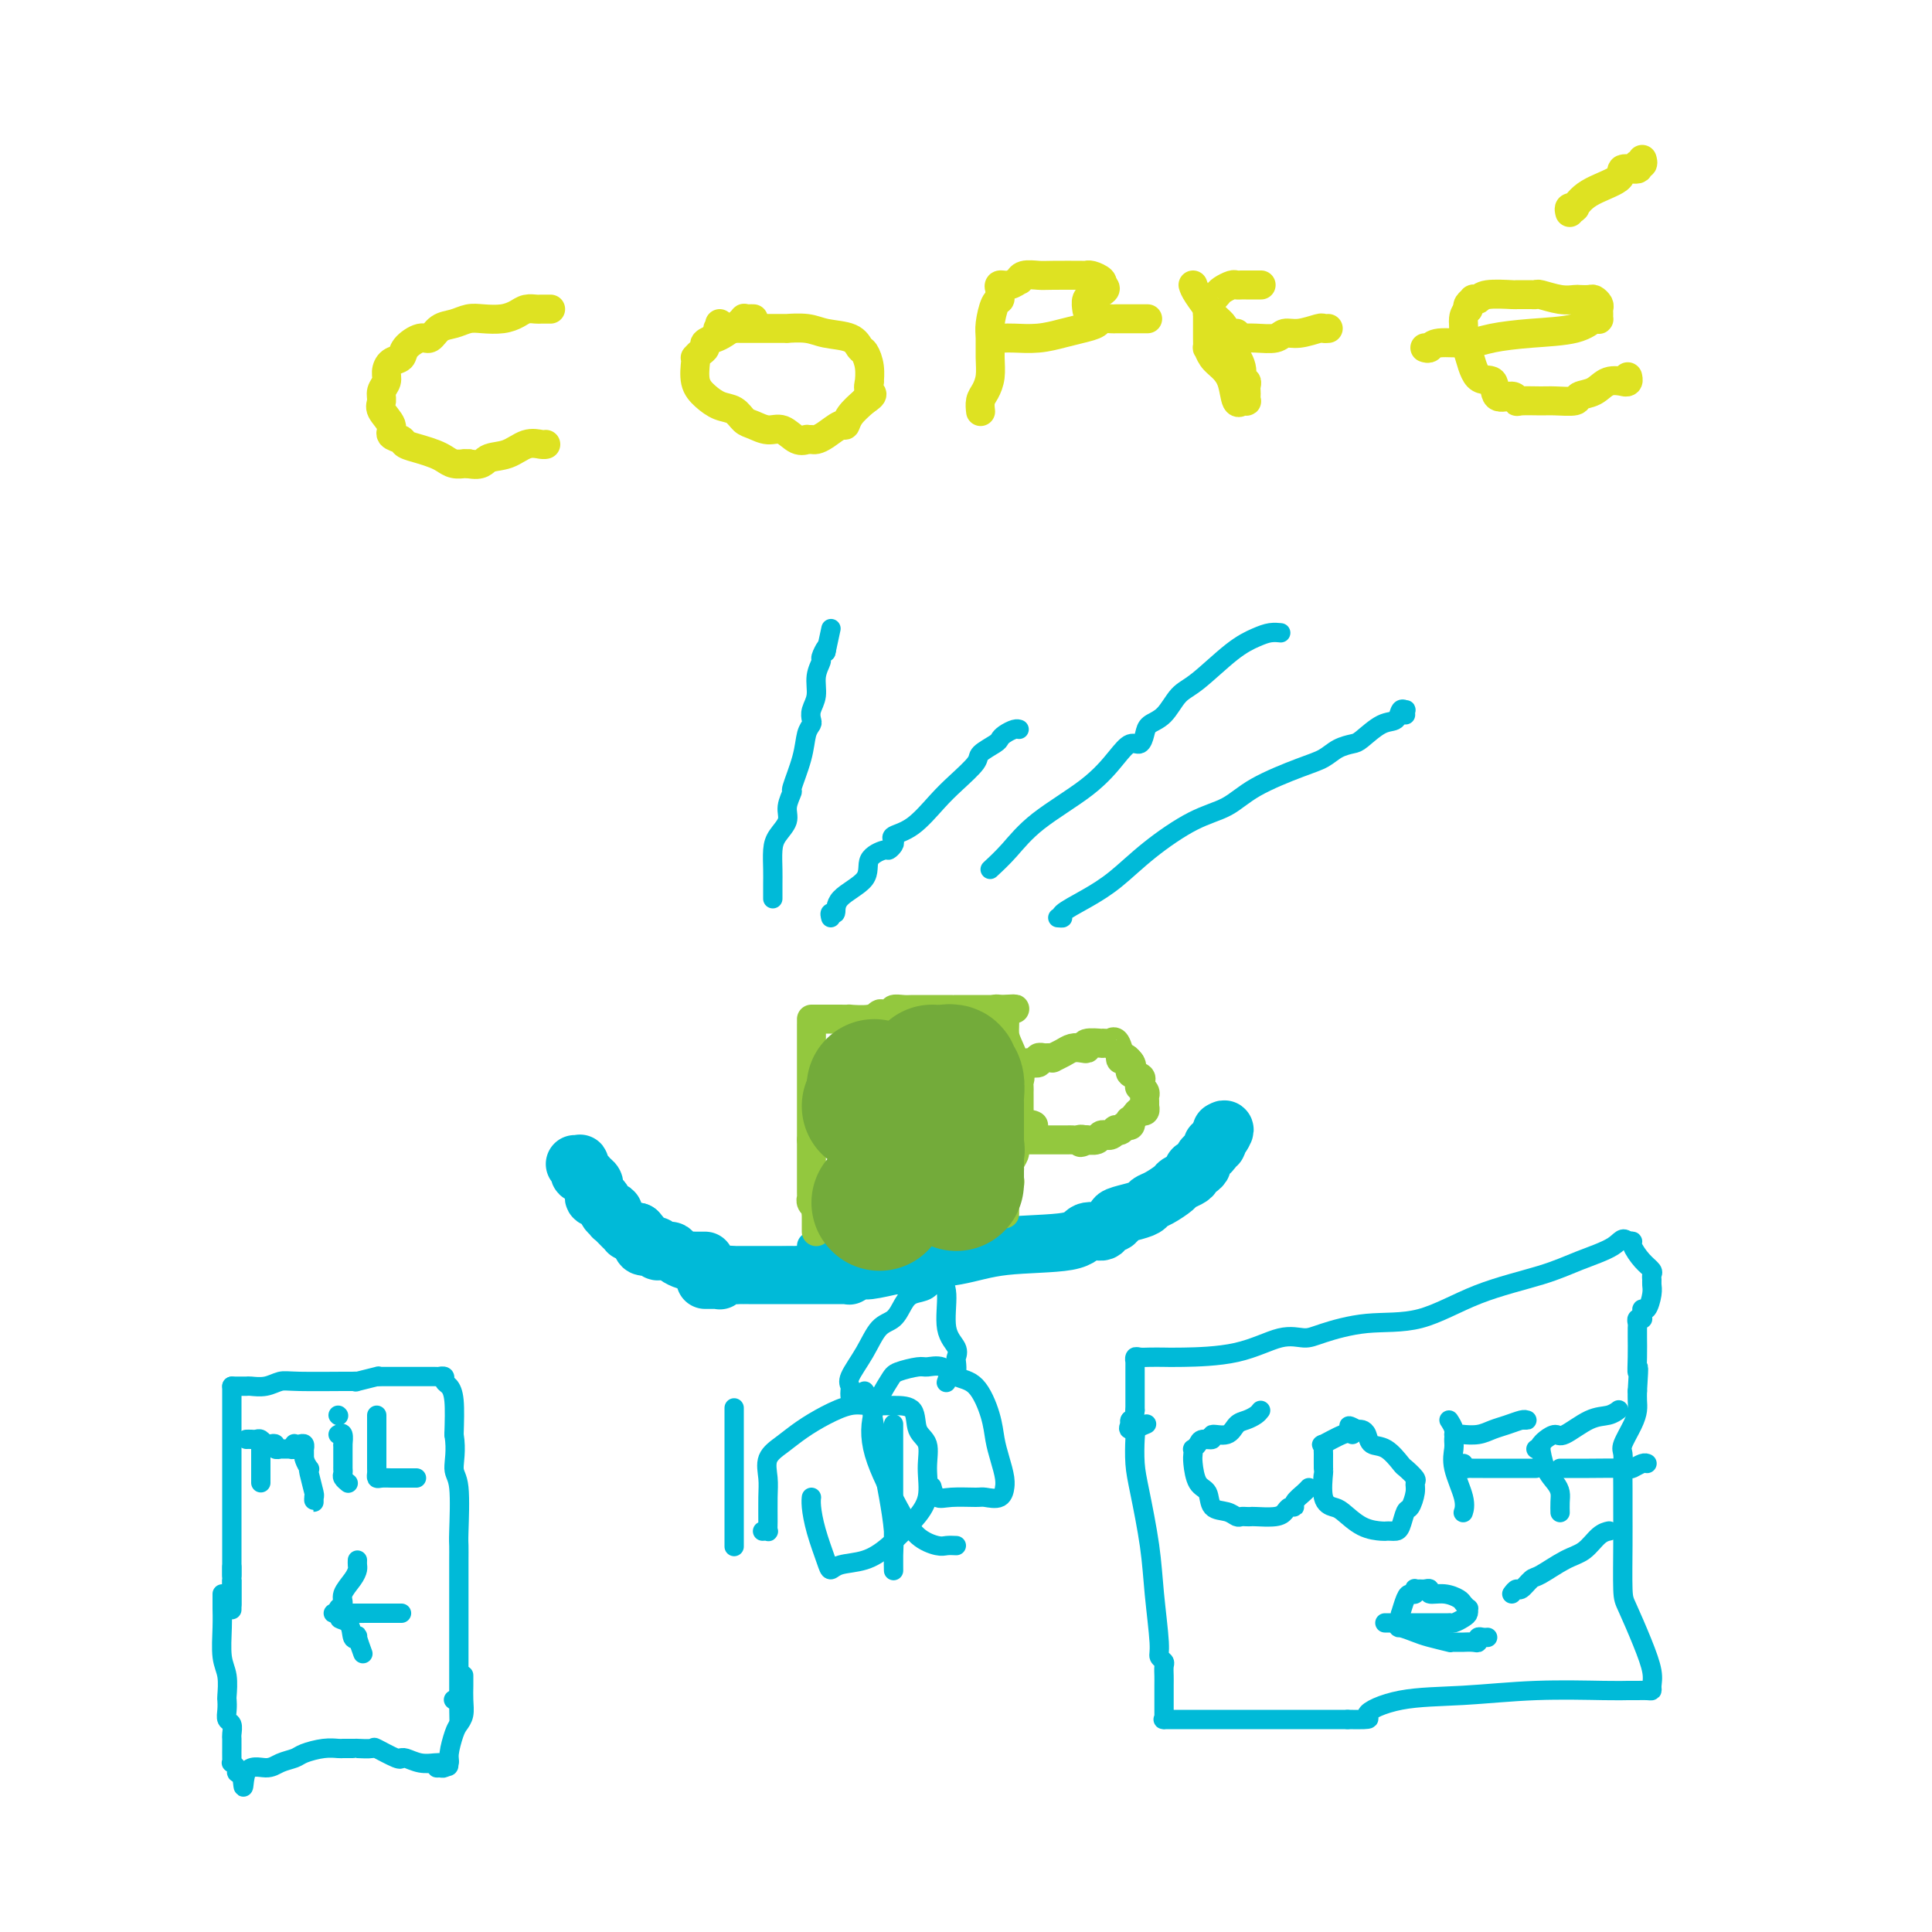 <svg viewBox='0 0 400 400' version='1.1' xmlns='http://www.w3.org/2000/svg' xmlns:xlink='http://www.w3.org/1999/xlink'><g fill='none' stroke='#00BAD8' stroke-width='12' stroke-linecap='round' stroke-linejoin='round'><path d='M119,241c0.423,0.030 0.846,0.059 1,0c0.154,-0.059 0.041,-0.208 0,0c-0.041,0.208 -0.008,0.773 0,1c0.008,0.227 -0.009,0.116 0,0c0.009,-0.116 0.045,-0.239 0,0c-0.045,0.239 -0.170,0.838 0,1c0.170,0.162 0.634,-0.115 1,0c0.366,0.115 0.634,0.622 1,1c0.366,0.378 0.829,0.627 1,1c0.171,0.373 0.049,0.870 0,1c-0.049,0.130 -0.024,-0.107 0,0c0.024,0.107 0.048,0.558 0,1c-0.048,0.442 -0.167,0.875 0,1c0.167,0.125 0.619,-0.059 1,0c0.381,0.059 0.691,0.360 1,1c0.309,0.640 0.617,1.620 1,2c0.383,0.380 0.841,0.161 1,0c0.159,-0.161 0.018,-0.264 0,0c-0.018,0.264 0.085,0.894 0,1c-0.085,0.106 -0.360,-0.311 0,0c0.360,0.311 1.353,1.351 2,2c0.647,0.649 0.947,0.906 1,1c0.053,0.094 -0.139,0.025 0,0c0.139,-0.025 0.611,-0.007 1,0c0.389,0.007 0.694,0.004 1,0'/><path d='M132,255c2.251,2.558 1.378,1.952 1,2c-0.378,0.048 -0.260,0.749 0,1c0.260,0.251 0.661,0.053 1,0c0.339,-0.053 0.616,0.038 1,0c0.384,-0.038 0.877,-0.207 1,0c0.123,0.207 -0.123,0.790 0,1c0.123,0.210 0.614,0.046 1,0c0.386,-0.046 0.667,0.026 1,0c0.333,-0.026 0.719,-0.151 1,0c0.281,0.151 0.458,0.576 1,1c0.542,0.424 1.451,0.846 2,1c0.549,0.154 0.739,0.041 1,0c0.261,-0.041 0.592,-0.011 1,0c0.408,0.011 0.893,0.003 1,0c0.107,-0.003 -0.163,-0.001 0,0c0.163,0.001 0.761,0.000 1,0c0.239,-0.000 0.120,-0.000 0,0'/><path d='M146,265c0.341,-0.002 0.682,-0.004 1,0c0.318,0.004 0.614,0.015 1,0c0.386,-0.015 0.863,-0.057 1,0c0.137,0.057 -0.064,0.211 0,0c0.064,-0.211 0.395,-0.789 1,-1c0.605,-0.211 1.485,-0.057 2,0c0.515,0.057 0.664,0.015 1,0c0.336,-0.015 0.859,-0.004 1,0c0.141,0.004 -0.098,0.001 0,0c0.098,-0.001 0.534,-0.000 1,0c0.466,0.000 0.961,0.000 1,0c0.039,-0.000 -0.379,-0.000 0,0c0.379,0.000 1.555,0.000 3,0c1.445,-0.000 3.160,-0.000 4,0c0.840,0.000 0.805,-0.000 1,0c0.195,0.000 0.621,0.000 1,0c0.379,-0.000 0.711,-0.000 1,0c0.289,0.000 0.536,0.000 1,0c0.464,-0.000 1.144,-0.000 2,0c0.856,0.000 1.888,0.001 3,0c1.112,-0.001 2.305,-0.004 3,0c0.695,0.004 0.893,0.016 1,0c0.107,-0.016 0.124,-0.061 0,0c-0.124,0.061 -0.388,0.226 0,0c0.388,-0.226 1.430,-0.845 2,-1c0.570,-0.155 0.668,0.154 2,0c1.332,-0.154 3.897,-0.772 5,-1c1.103,-0.228 0.744,-0.065 1,0c0.256,0.065 1.128,0.033 2,0'/><path d='M188,262c6.862,-0.660 3.016,-0.812 3,-1c-0.016,-0.188 3.796,-0.414 7,-1c3.204,-0.586 5.799,-1.533 10,-2c4.201,-0.467 10.010,-0.454 13,-1c2.990,-0.546 3.163,-1.652 4,-2c0.837,-0.348 2.338,0.061 3,0c0.662,-0.061 0.486,-0.594 1,-1c0.514,-0.406 1.720,-0.686 2,-1c0.280,-0.314 -0.365,-0.660 0,-1c0.365,-0.340 1.741,-0.672 3,-1c1.259,-0.328 2.402,-0.651 3,-1c0.598,-0.349 0.650,-0.723 1,-1c0.350,-0.277 0.998,-0.455 2,-1c1.002,-0.545 2.359,-1.456 3,-2c0.641,-0.544 0.567,-0.719 1,-1c0.433,-0.281 1.374,-0.667 2,-1c0.626,-0.333 0.938,-0.614 1,-1c0.062,-0.386 -0.124,-0.877 0,-1c0.124,-0.123 0.559,0.122 1,0c0.441,-0.122 0.888,-0.611 1,-1c0.112,-0.389 -0.110,-0.678 0,-1c0.110,-0.322 0.550,-0.678 1,-1c0.450,-0.322 0.908,-0.611 1,-1c0.092,-0.389 -0.181,-0.877 0,-1c0.181,-0.123 0.818,0.121 1,0c0.182,-0.121 -0.091,-0.606 0,-1c0.091,-0.394 0.545,-0.697 1,-1'/><path d='M253,235c1.089,-1.622 0.311,-1.178 0,-1c-0.311,0.178 -0.156,0.089 0,0'/></g>
<g fill='none' stroke='#00BAD8' stroke-width='6' stroke-linecap='round' stroke-linejoin='round'><path d='M168,258c0.723,0.422 1.446,0.844 2,1c0.554,0.156 0.938,0.046 1,0c0.062,-0.046 -0.198,-0.026 0,0c0.198,0.026 0.856,0.060 1,0c0.144,-0.060 -0.224,-0.212 1,0c1.224,0.212 4.041,0.789 6,1c1.959,0.211 3.060,0.055 4,0c0.940,-0.055 1.718,-0.011 2,0c0.282,0.011 0.068,-0.011 0,0c-0.068,0.011 0.010,0.056 0,0c-0.010,-0.056 -0.106,-0.211 -1,0c-0.894,0.211 -2.585,0.789 -4,1c-1.415,0.211 -2.555,0.057 -4,0c-1.445,-0.057 -3.195,-0.015 -4,0c-0.805,0.015 -0.666,0.004 -1,0c-0.334,-0.004 -1.141,-0.001 -2,0c-0.859,0.001 -1.770,0.000 -2,0c-0.230,-0.000 0.220,-0.000 0,0c-0.220,0.000 -1.110,0.000 -2,0'/><path d='M165,261c-2.924,0.155 -1.234,0.041 -1,0c0.234,-0.041 -0.989,-0.011 -2,0c-1.011,0.011 -1.809,0.003 -4,0c-2.191,-0.003 -5.775,-0.001 -8,0c-2.225,0.001 -3.090,0.000 -4,0c-0.910,-0.000 -1.865,0.000 -3,0c-1.135,-0.000 -2.451,-0.000 -3,0c-0.549,0.000 -0.333,0.001 -1,0c-0.667,-0.001 -2.217,-0.004 -3,0c-0.783,0.004 -0.798,0.015 -1,0c-0.202,-0.015 -0.590,-0.057 -1,0c-0.410,0.057 -0.842,0.211 -1,0c-0.158,-0.211 -0.043,-0.788 0,-1c0.043,-0.212 0.012,-0.061 0,0c-0.012,0.061 -0.006,0.030 0,0'/></g>
<g fill='none' stroke='#93C83E' stroke-width='6' stroke-linecap='round' stroke-linejoin='round'><path d='M168,212c0.000,0.197 0.000,0.393 0,1c0.000,0.607 0.000,1.624 0,2c0.000,0.376 0.000,0.110 0,0c-0.000,-0.110 0.000,-0.064 0,0c0.000,0.064 0.000,0.146 0,1c0.000,0.854 0.000,2.480 0,3c0.000,0.520 0.000,-0.067 0,0c0.000,0.067 0.000,0.786 0,1c0.000,0.214 0.000,-0.079 0,0c0.000,0.079 0.000,0.528 0,1c0.000,0.472 0.000,0.967 0,1c0.000,0.033 0.000,-0.396 0,0c0.000,0.396 0.000,1.617 0,2c0.000,0.383 -0.000,-0.073 0,0c0.000,0.073 0.000,0.674 0,1c0.000,0.326 0.000,0.378 0,1c0.000,0.622 0.000,1.816 0,3c0.000,1.184 0.000,2.359 0,3c0.000,0.641 0.000,0.749 0,1c0.000,0.251 0.000,0.644 0,1c0.000,0.356 0.000,0.673 0,1c0.000,0.327 0.000,0.663 0,1'/><path d='M168,236c0.000,3.907 0.000,1.676 0,1c-0.000,-0.676 -0.000,0.204 0,1c0.000,0.796 0.000,1.510 0,2c-0.000,0.490 -0.000,0.757 0,1c0.000,0.243 0.000,0.461 0,1c-0.000,0.539 -0.000,1.397 0,2c0.000,0.603 0.000,0.949 0,1c-0.000,0.051 -0.000,-0.193 0,0c0.000,0.193 0.000,0.821 0,1c-0.000,0.179 -0.001,-0.093 0,0c0.001,0.093 0.004,0.550 0,1c-0.004,0.450 -0.015,0.894 0,1c0.015,0.106 0.056,-0.126 0,0c-0.056,0.126 -0.207,0.611 0,1c0.207,0.389 0.774,0.683 1,1c0.226,0.317 0.113,0.659 0,1'/><path d='M169,251c0.155,2.288 0.041,0.508 0,0c-0.041,-0.508 -0.011,0.256 0,1c0.011,0.744 0.003,1.470 0,2c-0.003,0.530 -0.001,0.866 0,1c0.001,0.134 0.000,0.067 0,0'/><path d='M168,211c0.446,0.000 0.892,0.000 1,0c0.108,-0.000 -0.124,-0.000 0,0c0.124,0.000 0.602,0.000 1,0c0.398,-0.000 0.716,-0.000 1,0c0.284,0.000 0.534,0.001 1,0c0.466,-0.001 1.147,-0.004 2,0c0.853,0.004 1.876,0.015 2,0c0.124,-0.015 -0.652,-0.056 0,0c0.652,0.056 2.733,0.207 4,0c1.267,-0.207 1.719,-0.774 2,-1c0.281,-0.226 0.392,-0.113 1,0c0.608,0.113 1.715,0.226 2,0c0.285,-0.226 -0.250,-0.793 0,-1c0.250,-0.207 1.286,-0.056 2,0c0.714,0.056 1.105,0.015 2,0c0.895,-0.015 2.295,-0.004 3,0c0.705,0.004 0.714,0.001 1,0c0.286,-0.001 0.850,-0.000 1,0c0.150,0.000 -0.113,0.000 0,0c0.113,-0.000 0.602,-0.000 1,0c0.398,0.000 0.706,0.000 1,0c0.294,-0.000 0.573,-0.000 1,0c0.427,0.000 1.001,0.000 1,0c-0.001,-0.000 -0.577,-0.000 0,0c0.577,0.000 2.308,0.000 4,0c1.692,-0.000 3.346,-0.000 5,0'/><path d='M207,209c6.050,-0.288 1.675,-0.008 0,0c-1.675,0.008 -0.652,-0.258 0,0c0.652,0.258 0.931,1.039 1,2c0.069,0.961 -0.073,2.103 0,3c0.073,0.897 0.359,1.550 1,3c0.641,1.450 1.636,3.696 2,5c0.364,1.304 0.098,1.664 0,2c-0.098,0.336 -0.026,0.648 0,1c0.026,0.352 0.007,0.746 0,1c-0.007,0.254 -0.002,0.370 0,1c0.002,0.630 0.001,1.775 0,2c-0.001,0.225 -0.003,-0.470 0,0c0.003,0.470 0.011,2.105 0,3c-0.011,0.895 -0.041,1.049 0,1c0.041,-0.049 0.155,-0.300 0,0c-0.155,0.300 -0.577,1.150 -1,2'/><path d='M210,235c0.463,4.489 0.120,2.712 0,2c-0.120,-0.712 -0.018,-0.359 0,0c0.018,0.359 -0.048,0.722 0,1c0.048,0.278 0.209,0.470 0,1c-0.209,0.530 -0.788,1.399 -1,2c-0.212,0.601 -0.056,0.936 0,1c0.056,0.064 0.011,-0.142 0,0c-0.011,0.142 0.011,0.630 0,1c-0.011,0.370 -0.056,0.620 0,1c0.056,0.380 0.211,0.890 0,1c-0.211,0.110 -0.789,-0.180 -1,0c-0.211,0.180 -0.057,0.830 0,1c0.057,0.170 0.015,-0.140 0,0c-0.015,0.140 -0.004,0.731 0,1c0.004,0.269 0.001,0.216 0,1c-0.001,0.784 -0.000,2.403 0,3c0.000,0.597 0.000,0.170 0,0c-0.000,-0.170 -0.000,-0.085 0,0'/><path d='M213,220c0.877,0.113 1.754,0.227 2,0c0.246,-0.227 -0.140,-0.793 0,-1c0.140,-0.207 0.806,-0.055 1,0c0.194,0.055 -0.086,0.012 0,0c0.086,-0.012 0.537,0.007 1,0c0.463,-0.007 0.939,-0.041 1,0c0.061,0.041 -0.295,0.156 0,0c0.295,-0.156 1.239,-0.581 2,-1c0.761,-0.419 1.340,-0.830 2,-1c0.660,-0.170 1.402,-0.098 2,0c0.598,0.098 1.053,0.222 1,0c-0.053,-0.222 -0.614,-0.791 0,-1c0.614,-0.209 2.402,-0.059 3,0c0.598,0.059 0.007,0.027 0,0c-0.007,-0.027 0.572,-0.049 1,0c0.428,0.049 0.706,0.170 1,0c0.294,-0.170 0.604,-0.631 1,0c0.396,0.631 0.879,2.355 1,3c0.121,0.645 -0.121,0.212 0,0c0.121,-0.212 0.606,-0.203 1,0c0.394,0.203 0.697,0.602 1,1'/><path d='M234,220c0.807,1.023 -0.177,1.580 0,2c0.177,0.420 1.515,0.704 2,1c0.485,0.296 0.116,0.604 0,1c-0.116,0.396 0.022,0.879 0,1c-0.022,0.121 -0.202,-0.122 0,0c0.202,0.122 0.786,0.607 1,1c0.214,0.393 0.057,0.693 0,1c-0.057,0.307 -0.014,0.622 0,1c0.014,0.378 0.001,0.818 0,1c-0.001,0.182 0.011,0.104 0,0c-0.011,-0.104 -0.045,-0.234 0,0c0.045,0.234 0.170,0.832 0,1c-0.170,0.168 -0.633,-0.095 -1,0c-0.367,0.095 -0.637,0.546 -1,1c-0.363,0.454 -0.818,0.910 -1,1c-0.182,0.090 -0.091,-0.186 0,0c0.091,0.186 0.183,0.833 0,1c-0.183,0.167 -0.640,-0.148 -1,0c-0.360,0.148 -0.622,0.757 -1,1c-0.378,0.243 -0.871,0.118 -1,0c-0.129,-0.118 0.106,-0.229 0,0c-0.106,0.229 -0.552,0.797 -1,1c-0.448,0.203 -0.898,0.040 -1,0c-0.102,-0.040 0.144,0.042 0,0c-0.144,-0.042 -0.678,-0.207 -1,0c-0.322,0.207 -0.433,0.787 -1,1c-0.567,0.213 -1.591,0.061 -2,0c-0.409,-0.061 -0.205,-0.030 0,0'/><path d='M225,236c-2.035,1.083 -1.121,0.290 -1,0c0.121,-0.290 -0.550,-0.078 -1,0c-0.450,0.078 -0.680,0.021 -1,0c-0.320,-0.021 -0.730,-0.006 -1,0c-0.270,0.006 -0.401,0.001 -1,0c-0.599,-0.001 -1.667,-0.000 -2,0c-0.333,0.000 0.069,0.000 0,0c-0.069,-0.000 -0.609,-0.000 -1,0c-0.391,0.000 -0.633,0.000 -1,0c-0.367,-0.000 -0.858,-0.000 -1,0c-0.142,0.000 0.066,0.001 0,0c-0.066,-0.001 -0.407,-0.002 -1,0c-0.593,0.002 -1.438,0.007 -2,0c-0.562,-0.007 -0.840,-0.026 -1,0c-0.160,0.026 -0.200,0.098 0,0c0.200,-0.098 0.641,-0.367 1,-1c0.359,-0.633 0.635,-1.632 1,-2c0.365,-0.368 0.819,-0.105 1,0c0.181,0.105 0.091,0.053 0,0'/></g>
<g fill='none' stroke='#DEE222' stroke-width='6' stroke-linecap='round' stroke-linejoin='round'><path d='M114,64c-0.781,-0.006 -1.562,-0.012 -2,0c-0.438,0.012 -0.533,0.042 -1,0c-0.467,-0.042 -1.307,-0.156 -2,0c-0.693,0.156 -1.238,0.581 -2,1c-0.762,0.419 -1.741,0.832 -3,1c-1.259,0.168 -2.799,0.091 -4,0c-1.201,-0.091 -2.064,-0.198 -3,0c-0.936,0.198 -1.946,0.700 -3,1c-1.054,0.300 -2.151,0.399 -3,1c-0.849,0.601 -1.449,1.704 -2,2c-0.551,0.296 -1.052,-0.216 -2,0c-0.948,0.216 -2.344,1.160 -3,2c-0.656,0.840 -0.572,1.576 -1,2c-0.428,0.424 -1.368,0.537 -2,1c-0.632,0.463 -0.956,1.278 -1,2c-0.044,0.722 0.192,1.352 0,2c-0.192,0.648 -0.814,1.315 -1,2c-0.186,0.685 0.062,1.388 0,2c-0.062,0.612 -0.436,1.134 0,2c0.436,0.866 1.681,2.077 2,3c0.319,0.923 -0.287,1.557 0,2c0.287,0.443 1.466,0.696 2,1c0.534,0.304 0.422,0.660 1,1c0.578,0.340 1.847,0.666 3,1c1.153,0.334 2.189,0.678 3,1c0.811,0.322 1.397,0.622 2,1c0.603,0.378 1.224,0.833 2,1c0.776,0.167 1.709,0.045 2,0c0.291,-0.045 -0.060,-0.013 0,0c0.060,0.013 0.530,0.006 1,0'/><path d='M97,96c2.882,0.575 3.088,-0.487 4,-1c0.912,-0.513 2.532,-0.477 4,-1c1.468,-0.523 2.785,-1.604 4,-2c1.215,-0.396 2.327,-0.107 3,0c0.673,0.107 0.907,0.030 1,0c0.093,-0.030 0.047,-0.015 0,0'/><path d='M156,66c-0.300,-0.009 -0.599,-0.018 -1,0c-0.401,0.018 -0.902,0.064 -1,0c-0.098,-0.064 0.207,-0.239 0,0c-0.207,0.239 -0.925,0.890 -1,1c-0.075,0.110 0.492,-0.321 0,0c-0.492,0.321 -2.044,1.395 -3,2c-0.956,0.605 -1.318,0.740 -2,1c-0.682,0.260 -1.685,0.644 -2,1c-0.315,0.356 0.060,0.684 0,1c-0.060,0.316 -0.553,0.619 -1,1c-0.447,0.381 -0.847,0.840 -1,1c-0.153,0.160 -0.061,0.022 0,0c0.061,-0.022 0.089,0.073 0,1c-0.089,0.927 -0.294,2.686 0,4c0.294,1.314 1.089,2.183 2,3c0.911,0.817 1.938,1.582 3,2c1.062,0.418 2.160,0.488 3,1c0.840,0.512 1.421,1.465 2,2c0.579,0.535 1.154,0.651 2,1c0.846,0.349 1.963,0.931 3,1c1.037,0.069 1.994,-0.374 3,0c1.006,0.374 2.062,1.565 3,2c0.938,0.435 1.759,0.115 2,0c0.241,-0.115 -0.097,-0.025 0,0c0.097,0.025 0.628,-0.016 1,0c0.372,0.016 0.584,0.090 1,0c0.416,-0.090 1.034,-0.345 2,-1c0.966,-0.655 2.280,-1.712 3,-2c0.720,-0.288 0.848,0.192 1,0c0.152,-0.192 0.329,-1.055 1,-2c0.671,-0.945 1.835,-1.973 3,-3'/><path d='M179,83c2.391,-1.559 1.370,-1.458 1,-2c-0.370,-0.542 -0.088,-1.727 0,-2c0.088,-0.273 -0.018,0.365 0,0c0.018,-0.365 0.161,-1.733 0,-3c-0.161,-1.267 -0.625,-2.434 -1,-3c-0.375,-0.566 -0.663,-0.530 -1,-1c-0.337,-0.470 -0.725,-1.447 -2,-2c-1.275,-0.553 -3.438,-0.684 -5,-1c-1.562,-0.316 -2.525,-0.817 -4,-1c-1.475,-0.183 -3.463,-0.049 -4,0c-0.537,0.049 0.377,0.013 0,0c-0.377,-0.013 -2.045,-0.002 -3,0c-0.955,0.002 -1.198,-0.003 -2,0c-0.802,0.003 -2.162,0.015 -4,0c-1.838,-0.015 -4.152,-0.055 -5,0c-0.848,0.055 -0.228,0.207 0,0c0.228,-0.207 0.065,-0.773 0,-1c-0.065,-0.227 -0.033,-0.113 0,0'/><path d='M203,85c0.022,0.184 0.044,0.367 0,0c-0.044,-0.367 -0.155,-1.285 0,-2c0.155,-0.715 0.577,-1.229 1,-2c0.423,-0.771 0.848,-1.800 1,-3c0.152,-1.200 0.030,-2.569 0,-4c-0.030,-1.431 0.030,-2.922 0,-4c-0.030,-1.078 -0.151,-1.741 0,-3c0.151,-1.259 0.575,-3.112 1,-4c0.425,-0.888 0.851,-0.811 1,-1c0.149,-0.189 0.019,-0.643 0,-1c-0.019,-0.357 0.071,-0.616 0,-1c-0.071,-0.384 -0.305,-0.891 0,-1c0.305,-0.109 1.149,0.181 2,0c0.851,-0.181 1.708,-0.833 2,-1c0.292,-0.167 0.019,0.151 0,0c-0.019,-0.151 0.215,-0.772 1,-1c0.785,-0.228 2.121,-0.062 3,0c0.879,0.062 1.301,0.020 3,0c1.699,-0.020 4.676,-0.016 6,0c1.324,0.016 0.994,0.046 1,0c0.006,-0.046 0.348,-0.166 1,0c0.652,0.166 1.615,0.619 2,1c0.385,0.381 0.193,0.691 0,1'/><path d='M228,59c1.906,0.734 0.171,1.568 -1,2c-1.171,0.432 -1.777,0.463 -2,1c-0.223,0.537 -0.064,1.582 0,2c0.064,0.418 0.032,0.209 0,0'/><path d='M208,70c-0.108,0.006 -0.217,0.013 0,0c0.217,-0.013 0.759,-0.045 2,0c1.241,0.045 3.182,0.166 5,0c1.818,-0.166 3.513,-0.619 5,-1c1.487,-0.381 2.766,-0.691 4,-1c1.234,-0.309 2.422,-0.619 3,-1c0.578,-0.381 0.546,-0.834 1,-1c0.454,-0.166 1.394,-0.044 2,0c0.606,0.044 0.878,0.012 1,0c0.122,-0.012 0.095,-0.003 0,0c-0.095,0.003 -0.256,0.001 1,0c1.256,-0.001 3.930,-0.000 5,0c1.070,0.000 0.535,0.000 0,0'/><path d='M247,59c0.136,0.441 0.273,0.883 1,2c0.727,1.117 2.045,2.910 3,4c0.955,1.090 1.547,1.477 2,2c0.453,0.523 0.766,1.183 1,2c0.234,0.817 0.388,1.791 1,3c0.612,1.209 1.681,2.653 2,4c0.319,1.347 -0.110,2.598 0,3c0.110,0.402 0.761,-0.046 1,0c0.239,0.046 0.065,0.587 0,1c-0.065,0.413 -0.021,0.699 0,1c0.021,0.301 0.021,0.616 0,1c-0.021,0.384 -0.061,0.838 0,1c0.061,0.162 0.224,0.031 0,0c-0.224,-0.031 -0.836,0.038 -1,0c-0.164,-0.038 0.121,-0.184 0,0c-0.121,0.184 -0.649,0.696 -1,0c-0.351,-0.696 -0.525,-2.601 -1,-4c-0.475,-1.399 -1.252,-2.291 -2,-3c-0.748,-0.709 -1.468,-1.235 -2,-2c-0.532,-0.765 -0.874,-1.771 -1,-2c-0.126,-0.229 -0.034,0.317 0,0c0.034,-0.317 0.009,-1.497 0,-2c-0.009,-0.503 -0.002,-0.328 0,-1c0.002,-0.672 0.001,-2.192 0,-3c-0.001,-0.808 -0.000,-0.904 0,-1'/><path d='M250,65c-0.142,-1.571 0.002,-0.998 0,-1c-0.002,-0.002 -0.152,-0.579 0,-1c0.152,-0.421 0.604,-0.687 1,-1c0.396,-0.313 0.736,-0.672 1,-1c0.264,-0.328 0.452,-0.624 1,-1c0.548,-0.376 1.456,-0.833 2,-1c0.544,-0.167 0.724,-0.045 1,0c0.276,0.045 0.647,0.012 1,0c0.353,-0.012 0.687,-0.003 1,0c0.313,0.003 0.606,0.001 1,0c0.394,-0.001 0.890,-0.000 1,0c0.110,0.000 -0.166,0.000 0,0c0.166,-0.000 0.776,-0.000 1,0c0.224,0.000 0.064,0.000 0,0c-0.064,-0.000 -0.032,-0.000 0,0'/><path d='M256,69c-0.130,0.423 -0.260,0.847 0,1c0.260,0.153 0.908,0.037 1,0c0.092,-0.037 -0.374,0.005 0,0c0.374,-0.005 1.589,-0.058 3,0c1.411,0.058 3.018,0.226 4,0c0.982,-0.226 1.339,-0.845 2,-1c0.661,-0.155 1.628,0.155 3,0c1.372,-0.155 3.151,-0.773 4,-1c0.849,-0.227 0.767,-0.061 1,0c0.233,0.061 0.781,0.017 1,0c0.219,-0.017 0.110,-0.009 0,0'/><path d='M295,72c0.350,0.119 0.701,0.239 1,0c0.299,-0.239 0.548,-0.836 2,-1c1.452,-0.164 4.108,0.106 6,0c1.892,-0.106 3.018,-0.589 5,-1c1.982,-0.411 4.818,-0.750 8,-1c3.182,-0.250 6.709,-0.410 9,-1c2.291,-0.590 3.346,-1.611 4,-2c0.654,-0.389 0.908,-0.145 1,0c0.092,0.145 0.021,0.193 0,0c-0.021,-0.193 0.006,-0.626 0,-1c-0.006,-0.374 -0.047,-0.689 0,-1c0.047,-0.311 0.183,-0.620 0,-1c-0.183,-0.380 -0.683,-0.833 -1,-1c-0.317,-0.167 -0.449,-0.049 -1,0c-0.551,0.049 -1.520,0.027 -2,0c-0.480,-0.027 -0.472,-0.060 -1,0c-0.528,0.060 -1.593,0.212 -3,0c-1.407,-0.212 -3.155,-0.789 -4,-1c-0.845,-0.211 -0.786,-0.056 -1,0c-0.214,0.056 -0.701,0.014 -1,0c-0.299,-0.014 -0.408,-0.000 -1,0c-0.592,0.000 -1.665,-0.014 -2,0c-0.335,0.014 0.069,0.055 -1,0c-1.069,-0.055 -3.611,-0.208 -5,0c-1.389,0.208 -1.626,0.777 -2,1c-0.374,0.223 -0.884,0.101 -1,0c-0.116,-0.101 0.161,-0.181 0,0c-0.161,0.181 -0.760,0.623 -1,1c-0.240,0.377 -0.120,0.688 0,1'/><path d='M304,64c-0.845,0.881 -0.956,1.584 -1,2c-0.044,0.416 -0.021,0.547 0,1c0.021,0.453 0.041,1.229 0,2c-0.041,0.771 -0.143,1.539 0,2c0.143,0.461 0.532,0.616 1,2c0.468,1.384 1.015,3.996 2,5c0.985,1.004 2.408,0.398 3,1c0.592,0.602 0.354,2.410 1,3c0.646,0.590 2.177,-0.038 3,0c0.823,0.038 0.939,0.743 1,1c0.061,0.257 0.066,0.066 1,0c0.934,-0.066 2.795,-0.005 4,0c1.205,0.005 1.753,-0.045 3,0c1.247,0.045 3.193,0.184 4,0c0.807,-0.184 0.476,-0.690 1,-1c0.524,-0.310 1.905,-0.423 3,-1c1.095,-0.577 1.905,-1.618 3,-2c1.095,-0.382 2.476,-0.106 3,0c0.524,0.106 0.193,0.042 0,0c-0.193,-0.042 -0.248,-0.063 0,0c0.248,0.063 0.797,0.209 1,0c0.203,-0.209 0.058,-0.774 0,-1c-0.058,-0.226 -0.029,-0.113 0,0'/><path d='M325,44c-0.110,-0.428 -0.220,-0.856 0,-1c0.220,-0.144 0.771,-0.006 1,0c0.229,0.006 0.135,-0.122 0,0c-0.135,0.122 -0.312,0.493 0,0c0.312,-0.493 1.112,-1.849 3,-3c1.888,-1.151 4.863,-2.097 6,-3c1.137,-0.903 0.434,-1.762 1,-2c0.566,-0.238 2.400,0.146 3,0c0.600,-0.146 -0.035,-0.823 0,-1c0.035,-0.177 0.740,0.145 1,0c0.260,-0.145 0.074,-0.756 0,-1c-0.074,-0.244 -0.037,-0.122 0,0'/></g>
<g fill='none' stroke='#73AB3A' stroke-width='28' stroke-linecap='round' stroke-linejoin='round'><path d='M182,249c0.000,0.000 0.100,0.100 0.1,0.1'/><path d='M181,225c0.000,0.000 0.100,0.100 0.1,0.1'/><path d='M180,229c0.000,0.000 0.000,0.000 0,0c0.000,0.000 0.000,0.000 0,0'/><path d='M193,222c0.000,0.000 0.100,0.100 0.1,0.1'/><path d='M196,222c-0.121,0.028 -0.243,0.057 0,0c0.243,-0.057 0.850,-0.198 1,0c0.150,0.198 -0.156,0.736 0,1c0.156,0.264 0.774,0.253 1,1c0.226,0.747 0.061,2.251 0,3c-0.061,0.749 -0.016,0.743 0,1c0.016,0.257 0.004,0.775 0,1c-0.004,0.225 -0.001,0.155 0,0c0.001,-0.155 0.000,-0.396 0,0c-0.000,0.396 -0.000,1.429 0,2c0.000,0.571 0.000,0.679 0,1c-0.000,0.321 -0.000,0.856 0,1c0.000,0.144 0.000,-0.102 0,0c-0.000,0.102 -0.000,0.552 0,1c0.000,0.448 0.000,0.893 0,1c-0.000,0.107 -0.000,-0.125 0,0c0.000,0.125 0.000,0.607 0,1c-0.000,0.393 -0.000,0.696 0,1'/><path d='M198,237c0.309,2.258 0.083,0.404 0,0c-0.083,-0.404 -0.022,0.642 0,1c0.022,0.358 0.006,0.028 0,0c-0.006,-0.028 -0.002,0.245 0,1c0.002,0.755 0.000,1.992 0,3c-0.000,1.008 -0.000,1.786 0,2c0.000,0.214 0.000,-0.135 0,0c-0.000,0.135 -0.000,0.753 0,1c0.000,0.247 0.000,0.124 0,0'/></g>
<g fill='none' stroke='#00BAD8' stroke-width='4' stroke-linecap='round' stroke-linejoin='round'><path d='M172,190c-0.123,-0.489 -0.246,-0.977 0,-1c0.246,-0.023 0.861,0.421 1,0c0.139,-0.421 -0.198,-1.706 1,-3c1.198,-1.294 3.932,-2.599 5,-4c1.068,-1.401 0.469,-2.900 1,-4c0.531,-1.100 2.192,-1.800 3,-2c0.808,-0.200 0.763,0.101 1,0c0.237,-0.101 0.755,-0.603 1,-1c0.245,-0.397 0.217,-0.688 0,-1c-0.217,-0.312 -0.621,-0.643 0,-1c0.621,-0.357 2.269,-0.739 4,-2c1.731,-1.261 3.546,-3.402 5,-5c1.454,-1.598 2.547,-2.652 4,-4c1.453,-1.348 3.267,-2.991 4,-4c0.733,-1.009 0.385,-1.384 1,-2c0.615,-0.616 2.193,-1.471 3,-2c0.807,-0.529 0.843,-0.730 1,-1c0.157,-0.270 0.434,-0.608 1,-1c0.566,-0.392 1.422,-0.836 2,-1c0.578,-0.164 0.880,-0.047 1,0c0.120,0.047 0.060,0.023 0,0'/><path d='M205,180c1.271,-1.182 2.543,-2.363 4,-4c1.457,-1.637 3.101,-3.729 6,-6c2.899,-2.271 7.053,-4.719 10,-7c2.947,-2.281 4.686,-4.393 6,-6c1.314,-1.607 2.203,-2.708 3,-3c0.797,-0.292 1.501,0.224 2,0c0.499,-0.224 0.794,-1.186 1,-2c0.206,-0.814 0.322,-1.478 1,-2c0.678,-0.522 1.917,-0.903 3,-2c1.083,-1.097 2.008,-2.911 3,-4c0.992,-1.089 2.049,-1.455 4,-3c1.951,-1.545 4.796,-4.270 7,-6c2.204,-1.730 3.766,-2.464 5,-3c1.234,-0.536 2.140,-0.875 3,-1c0.860,-0.125 1.674,-0.036 2,0c0.326,0.036 0.163,0.018 0,0'/><path d='M219,190c0.537,0.045 1.073,0.090 1,0c-0.073,-0.090 -0.756,-0.314 0,-1c0.756,-0.686 2.949,-1.835 5,-3c2.051,-1.165 3.958,-2.348 6,-4c2.042,-1.652 4.219,-3.773 7,-6c2.781,-2.227 6.166,-4.560 9,-6c2.834,-1.440 5.118,-1.986 7,-3c1.882,-1.014 3.362,-2.496 6,-4c2.638,-1.504 6.434,-3.031 9,-4c2.566,-0.969 3.901,-1.381 5,-2c1.099,-0.619 1.962,-1.446 3,-2c1.038,-0.554 2.253,-0.836 3,-1c0.747,-0.164 1.027,-0.212 2,-1c0.973,-0.788 2.639,-2.317 4,-3c1.361,-0.683 2.417,-0.519 3,-1c0.583,-0.481 0.692,-1.607 1,-2c0.308,-0.393 0.814,-0.054 1,0c0.186,0.054 0.050,-0.178 0,0c-0.050,0.178 -0.014,0.765 0,1c0.014,0.235 0.007,0.117 0,0'/><path d='M160,186c-0.000,0.070 -0.001,0.139 0,0c0.001,-0.139 0.002,-0.487 0,-1c-0.002,-0.513 -0.007,-1.190 0,-2c0.007,-0.810 0.025,-1.752 0,-3c-0.025,-1.248 -0.093,-2.801 0,-4c0.093,-1.199 0.349,-2.043 1,-3c0.651,-0.957 1.698,-2.026 2,-3c0.302,-0.974 -0.141,-1.854 0,-3c0.141,-1.146 0.864,-2.559 1,-3c0.136,-0.441 -0.317,0.090 0,-1c0.317,-1.090 1.404,-3.800 2,-6c0.596,-2.200 0.700,-3.890 1,-5c0.300,-1.110 0.797,-1.640 1,-2c0.203,-0.360 0.111,-0.548 0,-1c-0.111,-0.452 -0.241,-1.166 0,-2c0.241,-0.834 0.853,-1.787 1,-3c0.147,-1.213 -0.171,-2.687 0,-4c0.171,-1.313 0.829,-2.465 1,-3c0.171,-0.535 -0.146,-0.452 0,-1c0.146,-0.548 0.756,-1.728 1,-2c0.244,-0.272 0.122,0.364 0,1'/><path d='M171,135c1.833,-8.500 0.917,-4.250 0,0'/><path d='M48,287c0.000,0.825 0.000,1.651 0,2c0.000,0.349 0.000,0.223 0,1c-0.000,0.777 -0.000,2.457 0,4c0.000,1.543 0.000,2.947 0,5c-0.000,2.053 -0.000,4.754 0,7c0.000,2.246 0.000,4.037 0,6c0.000,1.963 0.000,4.097 0,6c0.000,1.903 0.000,3.574 0,5c0.000,1.426 0.000,2.606 0,3c0.000,0.394 0.000,0.001 0,0c0.000,-0.001 0.000,0.390 0,1c0.000,0.610 0.000,1.438 0,2c0.000,0.562 0.000,0.858 0,1c0.000,0.142 -0.000,0.131 0,0c0.000,-0.131 0.000,-0.383 0,0c0.000,0.383 0.000,1.402 0,2c0.000,0.598 0.000,0.776 0,1c0.000,0.224 0.000,0.492 0,0c0.000,-0.492 0.000,-1.746 0,-3'/><path d='M48,330c0.000,5.800 0.000,-1.200 0,-4c-0.000,-2.800 0.000,-1.400 0,0'/><path d='M48,287c0.208,-0.002 0.415,-0.004 1,0c0.585,0.004 1.546,0.015 2,0c0.454,-0.015 0.399,-0.057 1,0c0.601,0.057 1.859,0.211 3,0c1.141,-0.211 2.167,-0.789 3,-1c0.833,-0.211 1.473,-0.056 4,0c2.527,0.056 6.941,0.011 9,0c2.059,-0.011 1.763,0.011 2,0c0.237,-0.011 1.008,-0.056 1,0c-0.008,0.056 -0.796,0.211 0,0c0.796,-0.211 3.174,-0.789 4,-1c0.826,-0.211 0.100,-0.057 0,0c-0.100,0.057 0.426,0.015 1,0c0.574,-0.015 1.196,-0.004 2,0c0.804,0.004 1.789,0.000 2,0c0.211,-0.000 -0.350,0.003 1,0c1.350,-0.003 4.613,-0.013 6,0c1.387,0.013 0.897,0.048 1,0c0.103,-0.048 0.798,-0.179 1,0c0.202,0.179 -0.090,0.666 0,1c0.090,0.334 0.563,0.513 1,1c0.437,0.487 0.839,1.282 1,3c0.161,1.718 0.080,4.359 0,7'/><path d='M94,297c0.558,3.335 -0.047,5.674 0,7c0.047,1.326 0.745,1.641 1,4c0.255,2.359 0.068,6.763 0,9c-0.068,2.237 -0.018,2.308 0,3c0.018,0.692 0.005,2.006 0,3c-0.005,0.994 -0.001,1.667 0,3c0.001,1.333 0.000,3.327 0,4c-0.000,0.673 -0.000,0.027 0,0c0.000,-0.027 0.000,0.566 0,1c-0.000,0.434 -0.000,0.708 0,1c0.000,0.292 0.000,0.601 0,1c-0.000,0.399 -0.000,0.889 0,1c0.000,0.111 0.000,-0.158 0,0c-0.000,0.158 -0.000,0.741 0,1c0.000,0.259 0.000,0.193 0,1c-0.000,0.807 -0.000,2.488 0,3c0.000,0.512 0.000,-0.143 0,0c-0.000,0.143 -0.000,1.085 0,2c0.000,0.915 0.000,1.802 0,2c-0.000,0.198 -0.000,-0.294 0,0c0.000,0.294 0.000,1.373 0,2c-0.000,0.627 -0.000,0.801 0,1c0.000,0.199 0.000,0.425 0,1c-0.000,0.575 -0.000,1.501 0,2c0.000,0.499 0.000,0.571 0,1c-0.000,0.429 0.000,1.214 0,2'/><path d='M95,352c0.139,8.509 -0.014,2.281 0,0c0.014,-2.281 0.196,-0.614 0,0c-0.196,0.614 -0.770,0.175 -1,0c-0.230,-0.175 -0.115,-0.088 0,0'/><path d='M46,330c0.002,0.811 0.004,1.622 0,2c-0.004,0.378 -0.015,0.322 0,1c0.015,0.678 0.057,2.089 0,4c-0.057,1.911 -0.211,4.322 0,6c0.211,1.678 0.788,2.625 1,4c0.212,1.375 0.061,3.179 0,4c-0.061,0.821 -0.030,0.657 0,1c0.030,0.343 0.061,1.191 0,2c-0.061,0.809 -0.212,1.580 0,2c0.212,0.420 0.789,0.490 1,1c0.211,0.510 0.057,1.461 0,2c-0.057,0.539 -0.015,0.664 0,1c0.015,0.336 0.004,0.881 0,1c-0.004,0.119 -0.001,-0.188 0,0c0.001,0.188 -0.001,0.873 0,1c0.001,0.127 0.004,-0.303 0,0c-0.004,0.303 -0.016,1.339 0,2c0.016,0.661 0.060,0.948 0,1c-0.060,0.052 -0.222,-0.130 0,0c0.222,0.130 0.829,0.574 1,1c0.171,0.426 -0.094,0.836 0,1c0.094,0.164 0.547,0.082 1,0'/><path d='M50,367c0.640,5.772 0.238,1.701 1,0c0.762,-1.701 2.686,-1.034 4,-1c1.314,0.034 2.019,-0.565 3,-1c0.981,-0.435 2.238,-0.705 3,-1c0.762,-0.295 1.030,-0.615 2,-1c0.970,-0.385 2.641,-0.835 4,-1c1.359,-0.165 2.407,-0.044 3,0c0.593,0.044 0.730,0.012 1,0c0.270,-0.012 0.672,-0.003 1,0c0.328,0.003 0.582,-0.001 1,0c0.418,0.001 1.002,0.008 1,0c-0.002,-0.008 -0.589,-0.030 0,0c0.589,0.030 2.354,0.114 3,0c0.646,-0.114 0.175,-0.424 1,0c0.825,0.424 2.948,1.581 4,2c1.052,0.419 1.035,0.098 1,0c-0.035,-0.098 -0.087,0.026 0,0c0.087,-0.026 0.312,-0.203 1,0c0.688,0.203 1.839,0.785 3,1c1.161,0.215 2.332,0.061 3,0c0.668,-0.061 0.834,-0.031 1,0'/><path d='M91,365c3.724,0.694 1.036,0.928 0,1c-1.036,0.072 -0.418,-0.019 0,0c0.418,0.019 0.637,0.146 1,0c0.363,-0.146 0.872,-0.566 1,-1c0.128,-0.434 -0.123,-0.882 0,-2c0.123,-1.118 0.621,-2.908 1,-4c0.379,-1.092 0.637,-1.487 1,-2c0.363,-0.513 0.829,-1.143 1,-2c0.171,-0.857 0.046,-1.941 0,-3c-0.046,-1.059 -0.012,-2.093 0,-3c0.012,-0.907 0.004,-1.688 0,-2c-0.004,-0.312 -0.002,-0.156 0,0'/><path d='M54,299c0.000,0.334 0.000,0.668 0,1c0.000,0.332 0.000,0.662 0,1c-0.000,0.338 0.000,0.686 0,1c0.000,0.314 0.000,0.596 0,1c0.000,0.404 0.000,0.931 0,1c0.000,0.069 0.000,-0.321 0,0c0.000,0.321 0.000,1.354 0,2c0.000,0.646 0.000,0.905 0,1c0.000,0.095 0.000,0.027 0,0c0.000,-0.027 0.000,-0.014 0,0'/><path d='M51,298c0.333,-0.008 0.666,-0.016 1,0c0.334,0.016 0.668,0.056 1,0c0.332,-0.056 0.662,-0.207 1,0c0.338,0.207 0.683,0.774 1,1c0.317,0.226 0.606,0.113 1,0c0.394,-0.113 0.893,-0.227 1,0c0.107,0.227 -0.177,0.793 0,1c0.177,0.207 0.817,0.055 1,0c0.183,-0.055 -0.091,-0.014 0,0c0.091,0.014 0.546,-0.000 1,0c0.454,0.000 0.905,0.014 1,0c0.095,-0.014 -0.168,-0.056 0,0c0.168,0.056 0.767,0.210 1,0c0.233,-0.210 0.101,-0.784 0,-1c-0.101,-0.216 -0.171,-0.073 0,0c0.171,0.073 0.582,0.075 1,0c0.418,-0.075 0.844,-0.227 1,0c0.156,0.227 0.042,0.834 0,1c-0.042,0.166 -0.011,-0.109 0,0c0.011,0.109 0.003,0.603 0,1c-0.003,0.397 -0.002,0.699 0,1'/><path d='M63,302c0.222,0.917 0.777,1.708 1,2c0.223,0.292 0.112,0.083 0,0c-0.112,-0.083 -0.226,-0.040 0,1c0.226,1.040 0.793,3.077 1,4c0.207,0.923 0.056,0.731 0,1c-0.056,0.269 -0.015,1.000 0,1c0.015,-0.000 0.004,-0.731 0,-1c-0.004,-0.269 -0.001,-0.077 0,0c0.001,0.077 0.001,0.038 0,0'/><path d='M70,297c0.423,-0.226 0.845,-0.452 1,0c0.155,0.452 0.041,1.582 0,2c-0.041,0.418 -0.011,0.125 0,0c0.011,-0.125 0.003,-0.083 0,1c-0.003,1.083 -0.002,3.207 0,4c0.002,0.793 0.004,0.255 0,0c-0.004,-0.255 -0.015,-0.226 0,0c0.015,0.226 0.057,0.649 0,1c-0.057,0.351 -0.211,0.630 0,1c0.211,0.370 0.788,0.830 1,1c0.212,0.170 0.061,0.048 0,0c-0.061,-0.048 -0.030,-0.024 0,0'/><path d='M70,293c0.000,0.000 0.100,0.100 0.1,0.1'/><path d='M78,293c-0.000,0.335 -0.000,0.670 0,1c0.000,0.330 0.000,0.653 0,1c-0.000,0.347 -0.000,0.716 0,1c0.000,0.284 0.000,0.481 0,1c-0.000,0.519 -0.001,1.358 0,2c0.001,0.642 0.002,1.086 0,2c-0.002,0.914 -0.008,2.297 0,3c0.008,0.703 0.030,0.724 0,1c-0.030,0.276 -0.110,0.806 0,1c0.110,0.194 0.412,0.052 1,0c0.588,-0.052 1.462,-0.014 2,0c0.538,0.014 0.740,0.004 1,0c0.260,-0.004 0.578,-0.001 1,0c0.422,0.001 0.948,0.000 1,0c0.052,-0.000 -0.371,-0.000 0,0c0.371,0.000 1.534,0.000 2,0c0.466,-0.000 0.233,-0.000 0,0'/><path d='M74,323c-0.013,0.350 -0.027,0.699 0,1c0.027,0.301 0.094,0.553 0,1c-0.094,0.447 -0.350,1.090 -1,2c-0.650,0.910 -1.695,2.086 -2,3c-0.305,0.914 0.132,1.565 0,2c-0.132,0.435 -0.831,0.652 -1,1c-0.169,0.348 0.191,0.825 0,1c-0.191,0.175 -0.932,0.047 -1,0c-0.068,-0.047 0.539,-0.013 1,0c0.461,0.013 0.777,0.003 1,0c0.223,-0.003 0.355,-0.001 1,0c0.645,0.001 1.804,0.000 3,0c1.196,-0.000 2.428,-0.000 4,0c1.572,0.000 3.483,0.000 4,0c0.517,-0.000 -0.359,-0.001 -1,0c-0.641,0.001 -1.048,0.003 -2,0c-0.952,-0.003 -2.451,-0.011 -4,0c-1.549,0.011 -3.148,0.041 -4,0c-0.852,-0.041 -0.958,-0.155 -1,0c-0.042,0.155 -0.021,0.577 0,1'/><path d='M71,335c-1.673,0.203 0.144,0.209 1,1c0.856,0.791 0.752,2.367 1,3c0.248,0.633 0.850,0.324 1,0c0.150,-0.324 -0.152,-0.664 0,0c0.152,0.664 0.758,2.333 1,3c0.242,0.667 0.121,0.334 0,0'/><path d='M234,294c0.418,0.741 0.837,1.483 1,2c0.163,0.517 0.071,0.811 0,2c-0.071,1.189 -0.120,3.274 0,5c0.120,1.726 0.409,3.092 1,6c0.591,2.908 1.483,7.357 2,11c0.517,3.643 0.660,6.481 1,10c0.340,3.519 0.876,7.720 1,10c0.124,2.280 -0.163,2.641 0,3c0.163,0.359 0.776,0.718 1,1c0.224,0.282 0.060,0.489 0,1c-0.060,0.511 -0.016,1.328 0,2c0.016,0.672 0.005,1.199 0,2c-0.005,0.801 -0.003,1.875 0,3c0.003,1.125 0.008,2.301 0,3c-0.008,0.699 -0.028,0.919 0,1c0.028,0.081 0.105,0.022 0,0c-0.105,-0.022 -0.391,-0.006 0,0c0.391,0.006 1.458,0.002 2,0c0.542,-0.002 0.560,-0.000 2,0c1.440,0.000 4.304,0.000 9,0c4.696,-0.000 11.226,-0.000 15,0c3.774,0.000 4.793,0.000 6,0c1.207,-0.000 2.604,-0.000 4,0'/><path d='M279,356c6.521,0.098 3.823,-0.156 4,-1c0.177,-0.844 3.230,-2.279 7,-3c3.770,-0.721 8.256,-0.729 13,-1c4.744,-0.271 9.747,-0.805 15,-1c5.253,-0.195 10.756,-0.052 14,0c3.244,0.052 4.228,0.012 5,0c0.772,-0.012 1.333,0.004 2,0c0.667,-0.004 1.442,-0.027 2,0c0.558,0.027 0.899,0.106 1,0c0.101,-0.106 -0.040,-0.396 0,-1c0.040,-0.604 0.259,-1.521 0,-3c-0.259,-1.479 -0.998,-3.521 -2,-6c-1.002,-2.479 -2.269,-5.394 -3,-7c-0.731,-1.606 -0.928,-1.903 -1,-4c-0.072,-2.097 -0.019,-5.994 0,-9c0.019,-3.006 0.003,-5.121 0,-7c-0.003,-1.879 0.006,-3.521 0,-5c-0.006,-1.479 -0.026,-2.795 0,-4c0.026,-1.205 0.098,-2.301 0,-3c-0.098,-0.699 -0.366,-1.002 0,-2c0.366,-0.998 1.366,-2.690 2,-4c0.634,-1.310 0.901,-2.237 1,-3c0.099,-0.763 0.028,-1.361 0,-2c-0.028,-0.639 -0.014,-1.320 0,-2'/><path d='M339,288c0.464,-7.128 0.124,-4.449 0,-4c-0.124,0.449 -0.033,-1.333 0,-3c0.033,-1.667 0.008,-3.221 0,-4c-0.008,-0.779 0.002,-0.783 0,-1c-0.002,-0.217 -0.015,-0.646 0,-1c0.015,-0.354 0.057,-0.633 0,-1c-0.057,-0.367 -0.212,-0.821 0,-1c0.212,-0.179 0.792,-0.084 1,0c0.208,0.084 0.046,0.157 0,0c-0.046,-0.157 0.026,-0.542 0,-1c-0.026,-0.458 -0.151,-0.987 0,-1c0.151,-0.013 0.576,0.491 1,0c0.424,-0.491 0.847,-1.976 1,-3c0.153,-1.024 0.035,-1.585 0,-2c-0.035,-0.415 0.011,-0.682 0,-1c-0.011,-0.318 -0.079,-0.688 0,-1c0.079,-0.312 0.306,-0.567 0,-1c-0.306,-0.433 -1.144,-1.044 -2,-2c-0.856,-0.956 -1.731,-2.257 -2,-3c-0.269,-0.743 0.066,-0.926 0,-1c-0.066,-0.074 -0.533,-0.037 -1,0'/><path d='M337,257c-1.113,-1.156 -1.395,-0.047 -3,1c-1.605,1.047 -4.533,2.030 -7,3c-2.467,0.970 -4.474,1.926 -8,3c-3.526,1.074 -8.571,2.264 -13,4c-4.429,1.736 -8.243,4.018 -12,5c-3.757,0.982 -7.457,0.666 -11,1c-3.543,0.334 -6.927,1.319 -9,2c-2.073,0.681 -2.833,1.058 -4,1c-1.167,-0.058 -2.739,-0.552 -5,0c-2.261,0.552 -5.211,2.148 -9,3c-3.789,0.852 -8.416,0.959 -11,1c-2.584,0.041 -3.123,0.015 -4,0c-0.877,-0.015 -2.091,-0.019 -3,0c-0.909,0.019 -1.511,0.061 -2,0c-0.489,-0.061 -0.863,-0.224 -1,0c-0.137,0.224 -0.037,0.836 0,1c0.037,0.164 0.010,-0.121 0,0c-0.010,0.121 -0.003,0.648 0,2c0.003,1.352 0.001,3.529 0,5c-0.001,1.471 -0.000,2.235 0,3'/><path d='M235,292c-0.223,2.089 -0.781,1.810 -1,2c-0.219,0.190 -0.100,0.849 0,1c0.100,0.151 0.181,-0.207 0,0c-0.181,0.207 -0.626,0.979 0,1c0.626,0.021 2.322,-0.708 3,-1c0.678,-0.292 0.339,-0.146 0,0'/><path d='M261,292c-0.247,0.323 -0.495,0.646 -1,1c-0.505,0.354 -1.268,0.740 -2,1c-0.732,0.260 -1.432,0.395 -2,1c-0.568,0.605 -1.002,1.682 -2,2c-0.998,0.318 -2.558,-0.121 -3,0c-0.442,0.121 0.235,0.802 0,1c-0.235,0.198 -1.383,-0.088 -2,0c-0.617,0.088 -0.702,0.549 -1,1c-0.298,0.451 -0.810,0.891 -1,1c-0.190,0.109 -0.058,-0.113 0,0c0.058,0.113 0.041,0.563 0,1c-0.041,0.437 -0.107,0.862 0,2c0.107,1.138 0.385,2.988 1,4c0.615,1.012 1.565,1.185 2,2c0.435,0.815 0.354,2.271 1,3c0.646,0.729 2.019,0.731 3,1c0.981,0.269 1.569,0.804 2,1c0.431,0.196 0.703,0.053 1,0c0.297,-0.053 0.619,-0.017 1,0c0.381,0.017 0.823,0.015 1,0c0.177,-0.015 0.090,-0.042 1,0c0.910,0.042 2.816,0.153 4,0c1.184,-0.153 1.644,-0.569 2,-1c0.356,-0.431 0.607,-0.876 1,-1c0.393,-0.124 0.929,0.072 1,0c0.071,-0.072 -0.321,-0.411 0,-1c0.321,-0.589 1.356,-1.428 2,-2c0.644,-0.572 0.898,-0.878 1,-1c0.102,-0.122 0.051,-0.061 0,0'/><path d='M280,297c-0.392,-0.234 -0.785,-0.468 -2,0c-1.215,0.468 -3.254,1.640 -4,2c-0.746,0.360 -0.199,-0.090 0,0c0.199,0.090 0.052,0.721 0,1c-0.052,0.279 -0.008,0.208 0,1c0.008,0.792 -0.022,2.448 0,3c0.022,0.552 0.094,0.001 0,1c-0.094,0.999 -0.354,3.550 0,5c0.354,1.450 1.324,1.800 2,2c0.676,0.200 1.060,0.250 2,1c0.940,0.750 2.437,2.201 4,3c1.563,0.799 3.192,0.945 4,1c0.808,0.055 0.794,0.018 1,0c0.206,-0.018 0.632,-0.016 1,0c0.368,0.016 0.677,0.048 1,0c0.323,-0.048 0.660,-0.174 1,-1c0.340,-0.826 0.681,-2.353 1,-3c0.319,-0.647 0.614,-0.415 1,-1c0.386,-0.585 0.862,-1.986 1,-3c0.138,-1.014 -0.063,-1.642 0,-2c0.063,-0.358 0.388,-0.448 0,-1c-0.388,-0.552 -1.490,-1.566 -2,-2c-0.510,-0.434 -0.427,-0.288 -1,-1c-0.573,-0.712 -1.803,-2.282 -3,-3c-1.197,-0.718 -2.362,-0.585 -3,-1c-0.638,-0.415 -0.748,-1.379 -1,-2c-0.252,-0.621 -0.645,-0.898 -1,-1c-0.355,-0.102 -0.673,-0.029 -1,0c-0.327,0.029 -0.664,0.015 -1,0'/><path d='M280,296c-1.800,-1.556 0.200,-0.444 1,0c0.800,0.444 0.400,0.222 0,0'/><path d='M300,294c0.427,0.658 0.854,1.317 1,2c0.146,0.683 0.011,1.392 0,2c-0.011,0.608 0.102,1.116 0,2c-0.102,0.884 -0.420,2.146 0,4c0.420,1.854 1.577,4.301 2,6c0.423,1.699 0.114,2.651 0,3c-0.114,0.349 -0.031,0.094 0,0c0.031,-0.094 0.009,-0.027 0,0c-0.009,0.027 -0.004,0.013 0,0'/><path d='M301,297c0.290,-0.002 0.580,-0.004 1,0c0.420,0.004 0.968,0.012 1,0c0.032,-0.012 -0.454,-0.046 0,0c0.454,0.046 1.848,0.170 3,0c1.152,-0.170 2.061,-0.634 3,-1c0.939,-0.366 1.908,-0.634 3,-1c1.092,-0.366 2.306,-0.830 3,-1c0.694,-0.170 0.866,-0.046 1,0c0.134,0.046 0.228,0.012 0,0c-0.228,-0.012 -0.780,-0.004 -1,0c-0.220,0.004 -0.110,0.002 0,0'/><path d='M303,303c-0.096,0.423 -0.191,0.845 0,1c0.191,0.155 0.670,0.041 1,0c0.330,-0.041 0.512,-0.011 1,0c0.488,0.011 1.280,0.003 2,0c0.720,-0.003 1.366,-0.001 2,0c0.634,0.001 1.256,0.000 2,0c0.744,-0.000 1.611,-0.000 2,0c0.389,0.000 0.300,0.000 1,0c0.700,-0.000 2.188,-0.000 3,0c0.812,0.000 0.950,0.000 1,0c0.050,-0.000 0.014,-0.000 0,0c-0.014,0.000 -0.007,0.000 0,0'/><path d='M318,300c0.439,0.100 0.878,0.201 1,0c0.122,-0.201 -0.072,-0.703 0,0c0.072,0.703 0.412,2.613 1,4c0.588,1.387 1.426,2.253 2,3c0.574,0.747 0.886,1.377 1,2c0.114,0.623 0.031,1.239 0,2c-0.031,0.761 -0.008,1.668 0,2c0.008,0.332 0.002,0.089 0,0c-0.002,-0.089 -0.001,-0.026 0,0c0.001,0.026 0.000,0.013 0,0'/><path d='M319,299c-0.060,0.077 -0.120,0.154 0,0c0.120,-0.154 0.420,-0.538 1,-1c0.580,-0.462 1.441,-1.003 2,-1c0.559,0.003 0.815,0.551 2,0c1.185,-0.551 3.297,-2.199 5,-3c1.703,-0.801 2.997,-0.754 4,-1c1.003,-0.246 1.715,-0.785 2,-1c0.285,-0.215 0.142,-0.108 0,0'/><path d='M323,304c0.377,0.001 0.754,0.001 1,0c0.246,-0.001 0.360,-0.004 1,0c0.640,0.004 1.807,0.015 4,0c2.193,-0.015 5.411,-0.057 7,0c1.589,0.057 1.550,0.211 2,0c0.450,-0.211 1.390,-0.788 2,-1c0.610,-0.212 0.888,-0.061 1,0c0.112,0.061 0.056,0.030 0,0'/><path d='M287,336c0.083,0.000 0.165,0.000 0,0c-0.165,-0.000 -0.578,-0.000 0,0c0.578,0.000 2.149,0.000 3,0c0.851,-0.000 0.984,-0.000 2,0c1.016,0.000 2.915,0.001 4,0c1.085,-0.001 1.355,-0.003 2,0c0.645,0.003 1.665,0.012 2,0c0.335,-0.012 -0.016,-0.046 0,0c0.016,0.046 0.397,0.171 1,0c0.603,-0.171 1.426,-0.637 2,-1c0.574,-0.363 0.898,-0.622 1,-1c0.102,-0.378 -0.019,-0.876 0,-1c0.019,-0.124 0.180,0.125 0,0c-0.180,-0.125 -0.699,-0.626 -1,-1c-0.301,-0.374 -0.385,-0.622 -1,-1c-0.615,-0.378 -1.761,-0.886 -3,-1c-1.239,-0.114 -2.570,0.166 -3,0c-0.430,-0.166 0.042,-0.778 0,-1c-0.042,-0.222 -0.599,-0.056 -1,0c-0.401,0.056 -0.646,0.001 -1,0c-0.354,-0.001 -0.815,0.053 -1,0c-0.185,-0.053 -0.092,-0.213 0,0c0.092,0.213 0.182,0.799 0,1c-0.182,0.201 -0.637,0.018 -1,0c-0.363,-0.018 -0.633,0.128 -1,1c-0.367,0.872 -0.830,2.471 -1,3c-0.170,0.529 -0.046,-0.011 0,0c0.046,0.011 0.013,0.575 0,1c-0.013,0.425 -0.007,0.713 0,1'/><path d='M290,336c-0.615,1.261 -0.652,0.912 0,1c0.652,0.088 1.994,0.612 3,1c1.006,0.388 1.675,0.640 3,1c1.325,0.360 3.306,0.829 4,1c0.694,0.171 0.101,0.046 0,0c-0.101,-0.046 0.288,-0.011 1,0c0.712,0.011 1.745,-0.001 2,0c0.255,0.001 -0.269,0.014 0,0c0.269,-0.014 1.330,-0.056 2,0c0.670,0.056 0.950,0.211 1,0c0.050,-0.211 -0.131,-0.789 0,-1c0.131,-0.211 0.574,-0.057 1,0c0.426,0.057 0.836,0.016 1,0c0.164,-0.016 0.082,-0.008 0,0'/><path d='M313,330c0.363,-0.481 0.726,-0.962 1,-1c0.274,-0.038 0.461,0.367 1,0c0.539,-0.367 1.432,-1.506 2,-2c0.568,-0.494 0.811,-0.343 2,-1c1.189,-0.657 3.324,-2.124 5,-3c1.676,-0.876 2.892,-1.163 4,-2c1.108,-0.837 2.106,-2.225 3,-3c0.894,-0.775 1.684,-0.936 2,-1c0.316,-0.064 0.158,-0.032 0,0'/><path d='M152,294c0.000,0.165 0.000,0.330 0,1c0.000,0.670 0.000,1.845 0,2c0.000,0.155 0.000,-0.711 0,0c0.000,0.711 0.000,2.997 0,5c0.000,2.003 0.000,3.721 0,5c0.000,1.279 0.000,2.118 0,3c0.000,0.882 0.000,1.806 0,3c0.000,1.194 0.000,2.658 0,4c0.000,1.342 0.000,2.560 0,3c0.000,0.440 0.000,0.100 0,0c0.000,-0.100 0.000,0.039 0,0c0.000,-0.039 0.000,-0.255 0,-2c0.000,-1.745 0.000,-5.018 0,-7c-0.000,-1.982 0.000,-2.672 0,-4c0.000,-1.328 0.000,-3.294 0,-5c-0.000,-1.706 -0.000,-3.152 0,-5c0.000,-1.848 0.000,-4.100 0,-5c0.000,-0.900 0.000,-0.450 0,0'/><path d='M179,288c0.333,0.436 0.666,0.872 1,2c0.334,1.128 0.668,2.948 1,5c0.332,2.052 0.663,4.338 1,6c0.337,1.662 0.679,2.702 1,4c0.321,1.298 0.622,2.856 1,5c0.378,2.144 0.833,4.876 1,7c0.167,2.124 0.045,3.639 0,5c-0.045,1.361 -0.012,2.566 0,3c0.012,0.434 0.003,0.097 0,-1c-0.003,-1.097 -0.001,-2.955 0,-5c0.001,-2.045 0.000,-4.278 0,-6c-0.000,-1.722 -0.000,-2.933 0,-4c0.000,-1.067 0.000,-1.989 0,-3c-0.000,-1.011 -0.000,-2.112 0,-3c0.000,-0.888 0.000,-1.564 0,-2c-0.000,-0.436 -0.000,-0.632 0,-1c0.000,-0.368 0.000,-0.908 0,-1c-0.000,-0.092 -0.000,0.264 0,0c0.000,-0.264 0.000,-1.148 0,-2c-0.000,-0.852 -0.000,-1.672 0,-2c0.000,-0.328 0.000,-0.164 0,0'/><path d='M158,317c-0.113,0.007 -0.227,0.014 0,0c0.227,-0.014 0.793,-0.050 1,0c0.207,0.050 0.053,0.187 0,0c-0.053,-0.187 -0.006,-0.696 0,-2c0.006,-1.304 -0.029,-3.402 0,-5c0.029,-1.598 0.124,-2.697 0,-4c-0.124,-1.303 -0.466,-2.812 0,-4c0.466,-1.188 1.740,-2.056 3,-3c1.260,-0.944 2.507,-1.966 4,-3c1.493,-1.034 3.234,-2.081 5,-3c1.766,-0.919 3.557,-1.711 5,-2c1.443,-0.289 2.538,-0.073 4,0c1.462,0.073 3.291,0.005 5,0c1.709,-0.005 3.297,0.052 4,1c0.703,0.948 0.521,2.787 1,4c0.479,1.213 1.620,1.801 2,3c0.380,1.199 0.000,3.007 0,5c-0.000,1.993 0.379,4.169 0,6c-0.379,1.831 -1.516,3.318 -3,5c-1.484,1.682 -3.314,3.558 -5,5c-1.686,1.442 -3.229,2.449 -5,3c-1.771,0.551 -3.771,0.646 -5,1c-1.229,0.354 -1.688,0.967 -2,1c-0.312,0.033 -0.476,-0.513 -1,-2c-0.524,-1.487 -1.409,-3.914 -2,-6c-0.591,-2.086 -0.890,-3.831 -1,-5c-0.110,-1.169 -0.031,-1.763 0,-2c0.031,-0.237 0.016,-0.119 0,0'/><path d='M198,320c-0.718,-0.031 -1.436,-0.063 -2,0c-0.564,0.063 -0.973,0.220 -2,0c-1.027,-0.220 -2.671,-0.819 -4,-2c-1.329,-1.181 -2.342,-2.946 -4,-6c-1.658,-3.054 -3.961,-7.397 -5,-11c-1.039,-3.603 -0.813,-6.468 0,-9c0.813,-2.532 2.213,-4.733 3,-6c0.787,-1.267 0.961,-1.601 2,-2c1.039,-0.399 2.942,-0.865 4,-1c1.058,-0.135 1.271,0.059 2,0c0.729,-0.059 1.974,-0.372 3,0c1.026,0.372 1.833,1.428 3,2c1.167,0.572 2.695,0.660 4,2c1.305,1.340 2.388,3.933 3,6c0.612,2.067 0.753,3.610 1,5c0.247,1.390 0.601,2.629 1,4c0.399,1.371 0.843,2.875 1,4c0.157,1.125 0.029,1.871 0,2c-0.029,0.129 0.043,-0.358 0,0c-0.043,0.358 -0.200,1.562 -1,2c-0.800,0.438 -2.242,0.110 -3,0c-0.758,-0.110 -0.830,-0.002 -2,0c-1.170,0.002 -3.437,-0.103 -5,0c-1.563,0.103 -2.421,0.412 -3,0c-0.579,-0.412 -0.880,-1.546 -1,-2c-0.120,-0.454 -0.060,-0.227 0,0'/><path d='M176,289c-0.019,-0.340 -0.039,-0.679 0,-1c0.039,-0.321 0.135,-0.623 0,-1c-0.135,-0.377 -0.503,-0.828 0,-2c0.503,-1.172 1.877,-3.063 3,-5c1.123,-1.937 1.995,-3.918 3,-5c1.005,-1.082 2.142,-1.264 3,-2c0.858,-0.736 1.435,-2.025 2,-3c0.565,-0.975 1.117,-1.636 2,-2c0.883,-0.364 2.097,-0.432 3,-1c0.903,-0.568 1.494,-1.636 2,-2c0.506,-0.364 0.928,-0.025 1,0c0.072,0.025 -0.205,-0.263 0,0c0.205,0.263 0.892,1.077 1,3c0.108,1.923 -0.363,4.954 0,7c0.363,2.046 1.558,3.106 2,4c0.442,0.894 0.129,1.620 0,2c-0.129,0.380 -0.073,0.413 0,1c0.073,0.587 0.163,1.726 0,2c-0.163,0.274 -0.580,-0.318 -1,0c-0.420,0.318 -0.844,1.547 -1,2c-0.156,0.453 -0.045,0.129 0,0c0.045,-0.129 0.022,-0.065 0,0'/></g>
</svg>